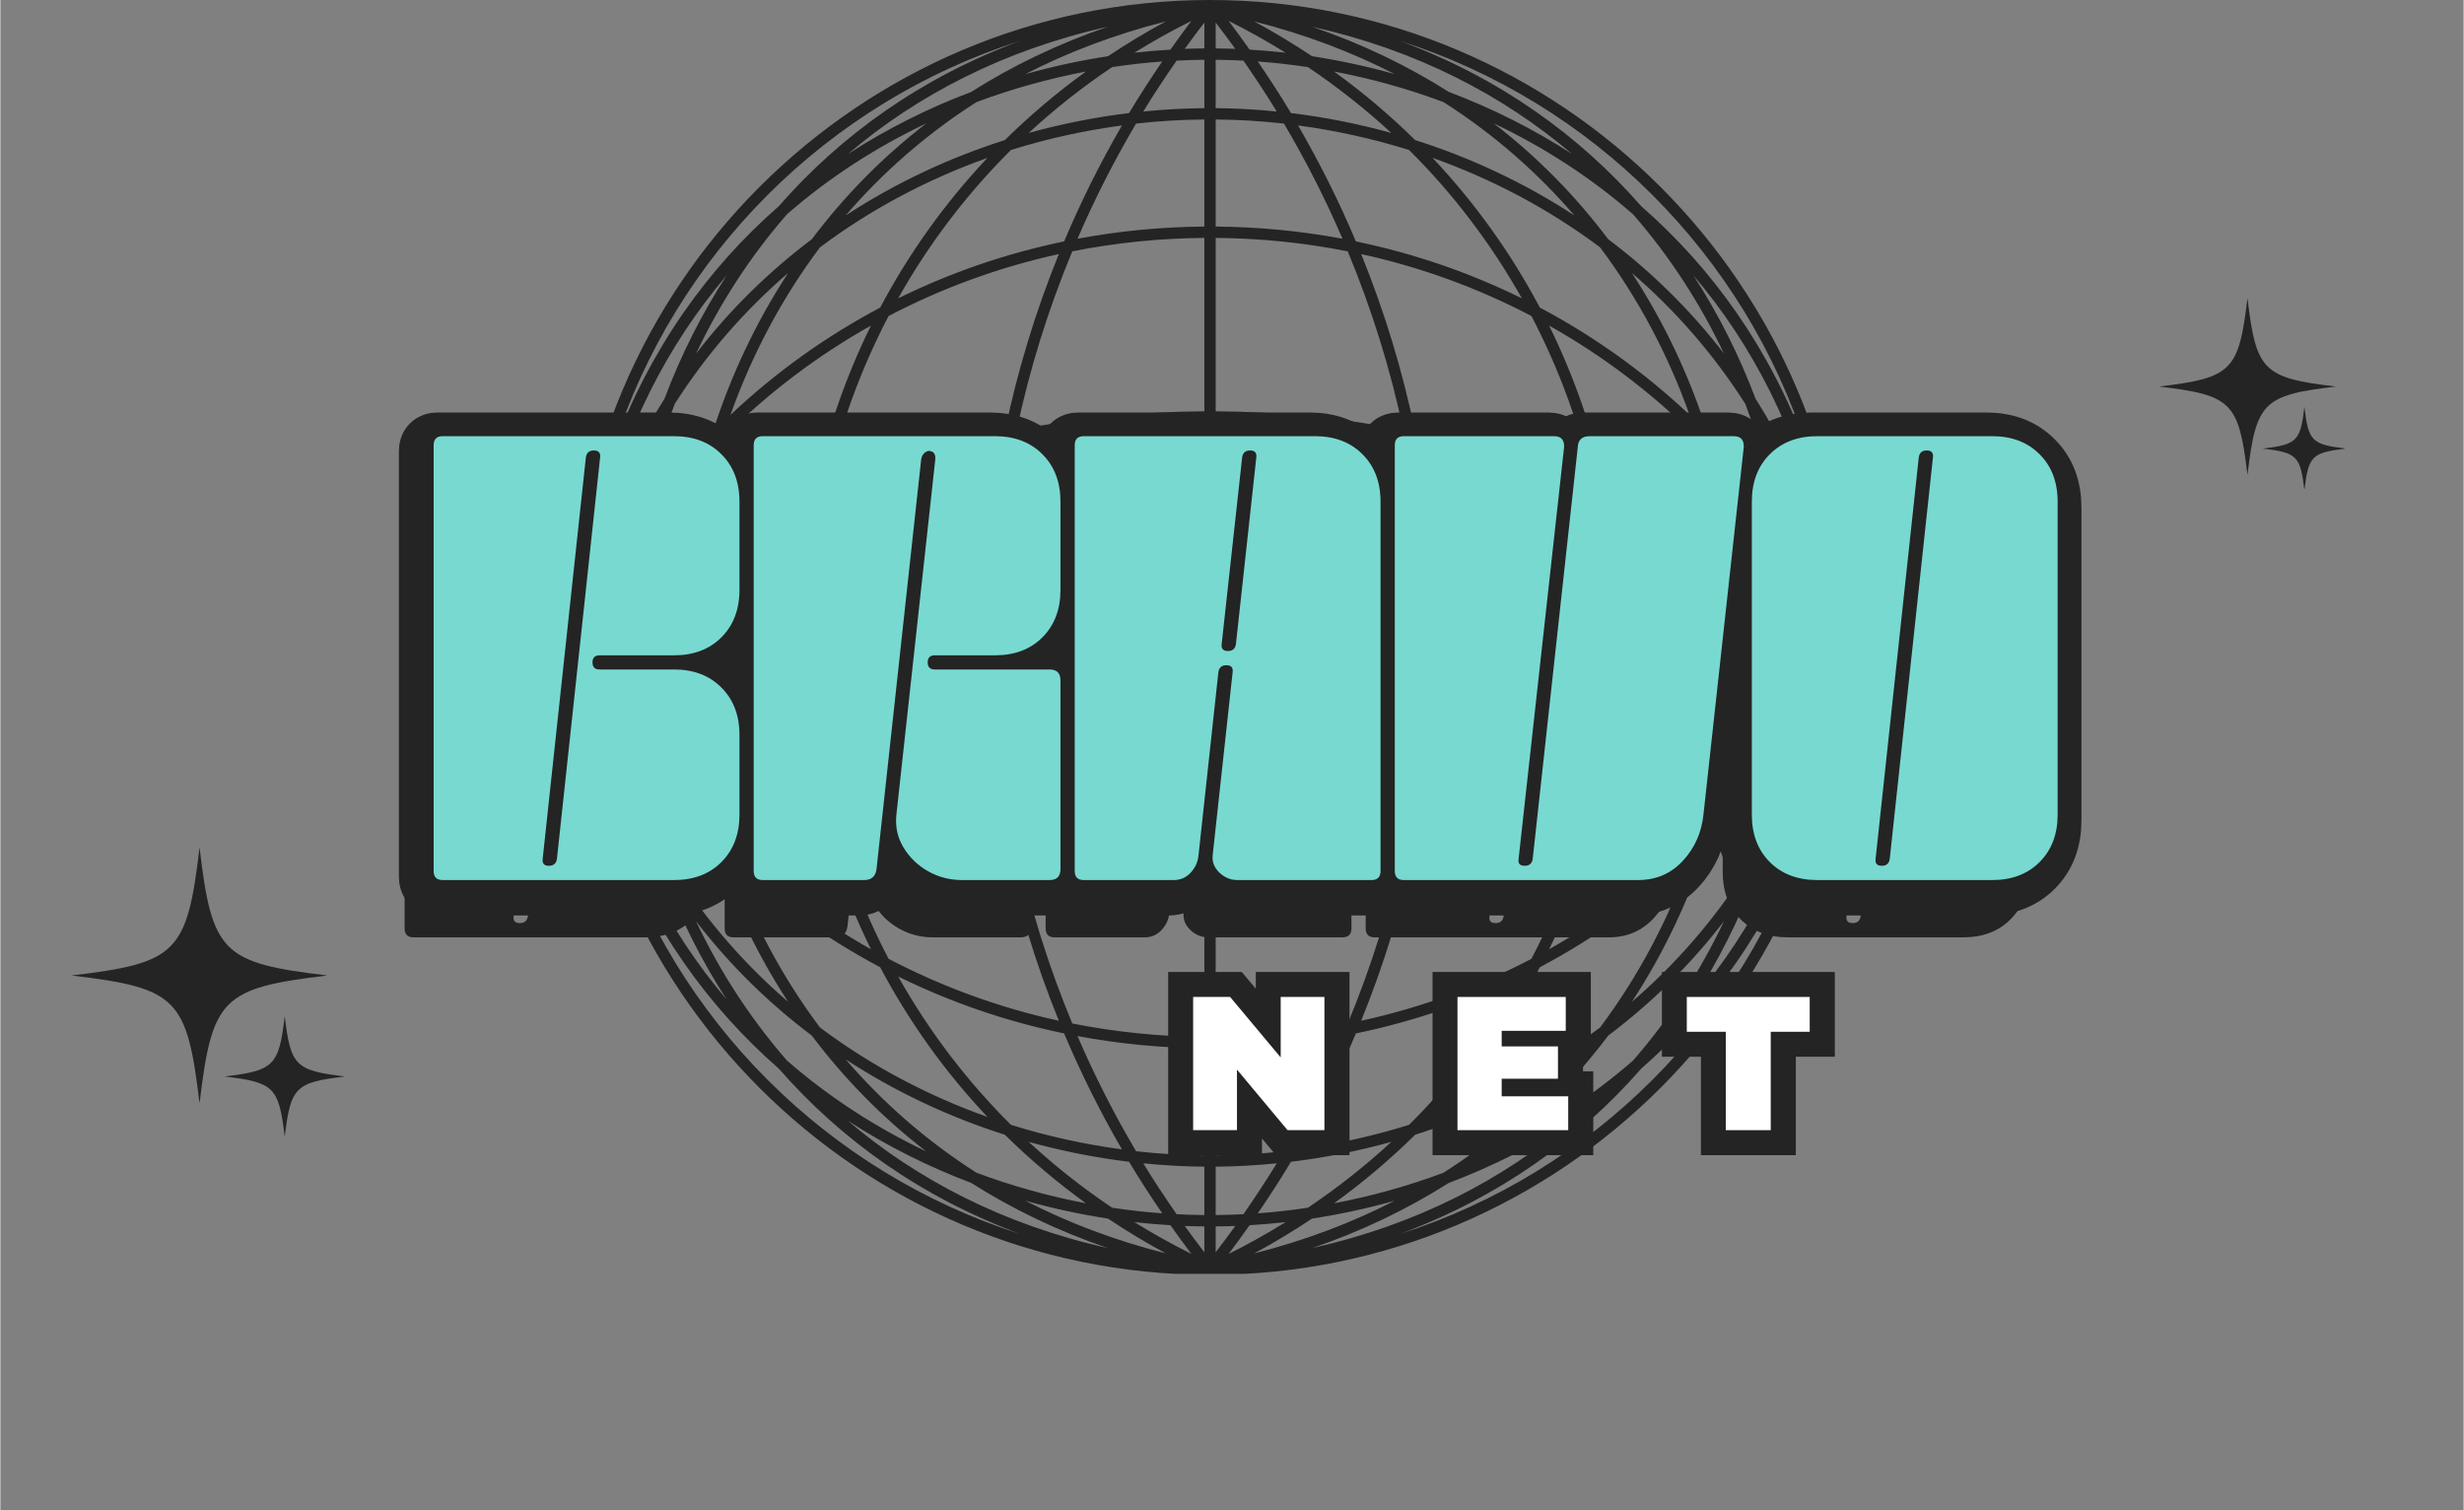 <svg xmlns="http://www.w3.org/2000/svg" xmlns:xlink="http://www.w3.org/1999/xlink" width="540" viewBox="0 0 404.88 248.25" height="331" preserveAspectRatio="xMidYMid meet"><rect x="0" y="0" width="404.88" height="248.25" fill="#808080" stroke="none"/><defs><g></g><clipPath id="3cb6e7f8e0"><path d="M 94.062 0 L 303.43 0 L 303.43 209.367 L 94.062 209.367 Z M 94.062 0 " clip-rule="nonzero"></path></clipPath><clipPath id="8d544c5e3e"><path d="M 354.809 48.992 L 383.969 48.992 L 383.969 78.152 L 354.809 78.152 Z M 354.809 48.992 " clip-rule="nonzero"></path></clipPath><clipPath id="7f4fe6835c"><path d="M 371.852 66.875 L 385.312 66.875 L 385.312 80.336 L 371.852 80.336 Z M 371.852 66.875 " clip-rule="nonzero"></path></clipPath><clipPath id="6690e378c1"><path d="M 11.695 139.293 L 53.566 139.293 L 53.566 181.164 L 11.695 181.164 Z M 11.695 139.293 " clip-rule="nonzero"></path></clipPath><clipPath id="b23e75f063"><path d="M 36.824 167.008 L 57 167.008 L 57 187 L 36.824 187 Z M 36.824 167.008 " clip-rule="nonzero"></path></clipPath></defs><g clip-path="url(#3cb6e7f8e0)"><path fill="#242424" d="M 303.594 104.789 C 303.594 104.781 303.594 104.773 303.594 104.766 C 303.594 104.758 303.594 104.75 303.594 104.742 C 303.594 104.738 303.594 104.738 303.594 104.734 C 303.574 46.98 256.586 0 198.828 0 C 198.828 0 198.828 0 198.824 0 C 198.82 0 198.812 0 198.809 0 C 198.801 0 198.797 0 198.789 0 C 141.051 0.023 94.078 46.996 94.062 104.734 C 94.062 104.738 94.062 104.738 94.062 104.742 C 94.062 104.75 94.062 104.758 94.062 104.766 C 94.062 104.773 94.062 104.781 94.062 104.789 C 94.062 104.793 94.062 104.793 94.062 104.797 C 94.078 162.547 141.066 209.527 198.824 209.531 C 198.828 209.531 198.828 209.531 198.828 209.531 C 256.586 209.531 303.574 162.547 303.594 104.797 C 303.594 104.793 303.594 104.793 303.594 104.789 Z M 254.559 156.02 C 258.781 147.449 261.934 138.301 263.918 128.742 C 270.414 126.004 276.777 122.836 282.977 119.242 C 282.152 125.352 280.824 131.473 278.934 137.492 C 271.672 144.797 263.469 151.012 254.559 156.02 Z M 231.551 184.875 C 225.531 186.762 219.41 188.09 213.301 188.914 C 216.895 182.715 220.062 176.352 222.805 169.855 C 232.359 167.875 241.508 164.723 250.082 160.496 C 245.07 169.41 238.855 177.613 231.551 184.875 Z M 147.57 160.496 C 156.141 164.723 165.293 167.875 174.848 169.855 C 177.59 176.352 180.754 182.715 184.352 188.914 C 178.242 188.09 172.117 186.762 166.102 184.875 C 158.797 177.609 152.578 169.41 147.57 160.496 Z M 118.719 137.488 C 116.828 131.473 115.5 125.352 114.676 119.242 C 120.875 122.836 127.238 126.004 133.734 128.742 C 135.719 138.301 138.871 147.449 143.094 156.02 C 134.18 151.012 125.98 144.793 118.719 137.488 Z M 143.094 53.512 C 138.871 62.082 135.719 71.23 133.734 80.789 C 127.238 83.527 120.875 86.695 114.676 90.289 C 115.5 84.18 116.828 78.059 118.719 72.043 C 125.98 64.738 134.18 58.52 143.094 53.512 Z M 166.102 24.656 C 172.117 22.77 178.242 21.441 184.352 20.617 C 180.754 26.816 177.59 33.18 174.848 39.676 C 165.293 41.656 156.141 44.809 147.57 49.035 C 152.578 40.121 158.797 31.922 166.102 24.656 Z M 250.082 49.035 C 241.508 44.809 232.359 41.656 222.805 39.676 C 220.062 33.18 216.895 26.816 213.301 20.617 C 219.41 21.441 225.531 22.77 231.551 24.656 C 238.855 31.918 245.07 40.121 250.082 49.035 Z M 278.934 72.039 C 280.824 78.059 282.152 84.18 282.977 90.289 C 276.777 86.695 270.414 83.527 263.914 80.785 C 261.934 71.23 258.781 62.082 254.559 53.508 C 263.469 58.52 271.672 64.734 278.934 72.039 Z M 295.633 103.832 C 295.621 102.762 295.605 101.691 295.566 100.613 C 297.02 101.656 298.457 102.742 299.887 103.832 Z M 293.77 103.832 L 285.816 103.836 C 285.789 100.512 285.602 97.16 285.266 93.801 C 288.094 95.527 290.879 97.363 293.629 99.273 C 293.707 100.797 293.754 102.32 293.77 103.832 Z M 283.953 103.836 L 266.355 103.836 C 266.301 96.73 265.621 89.762 264.352 82.988 C 270.809 85.766 277.129 88.973 283.281 92.613 C 283.707 96.371 283.922 100.121 283.953 103.836 Z M 264.492 103.836 L 235.988 103.836 C 235.93 93.508 234.898 83.188 232.934 73.004 C 242.91 75.102 252.727 78.164 262.281 82.125 C 263.68 89.164 264.434 96.422 264.492 103.836 Z M 234.121 103.836 L 199.758 103.836 L 199.758 69.469 C 210.215 69.527 220.66 70.59 230.965 72.625 C 233.004 82.93 234.062 93.379 234.121 103.836 Z M 199.758 67.602 L 199.758 39.102 C 207.168 39.16 214.426 39.914 221.465 41.312 C 225.426 50.863 228.488 60.684 230.59 70.656 C 220.406 68.691 210.086 67.66 199.758 67.602 Z M 199.758 37.238 L 199.758 19.641 C 203.473 19.672 207.219 19.887 210.98 20.312 C 214.617 26.461 217.824 32.785 220.605 39.242 C 213.832 37.973 206.863 37.293 199.758 37.238 Z M 199.758 17.773 L 199.758 9.824 C 201.273 9.836 202.793 9.887 204.316 9.965 C 206.227 12.715 208.062 15.496 209.793 18.328 C 206.43 17.988 203.078 17.805 199.758 17.773 Z M 199.758 7.961 L 199.758 3.707 C 200.852 5.137 201.934 6.57 202.977 8.027 C 201.902 7.984 200.828 7.969 199.758 7.961 Z M 197.895 7.961 C 196.824 7.969 195.75 7.984 194.676 8.027 C 195.715 6.57 196.801 5.137 197.895 3.707 Z M 197.895 9.824 L 197.895 17.773 C 194.574 17.805 191.223 17.988 187.859 18.328 C 189.586 15.496 191.426 12.715 193.336 9.965 C 194.859 9.887 196.379 9.836 197.895 9.824 Z M 197.895 19.641 L 197.895 37.238 C 190.789 37.293 183.82 37.973 177.047 39.242 C 179.828 32.785 183.035 26.461 186.672 20.312 C 190.434 19.887 194.18 19.672 197.895 19.641 Z M 197.895 39.102 L 197.895 67.602 C 187.566 67.66 177.246 68.691 167.062 70.656 C 169.16 60.684 172.223 50.863 176.188 41.312 C 183.227 39.914 190.484 39.16 197.895 39.102 Z M 197.895 69.469 L 197.895 103.836 L 163.531 103.836 C 163.59 93.379 164.648 82.93 166.688 72.629 C 176.992 70.59 187.438 69.527 197.895 69.469 Z M 161.664 103.836 L 133.16 103.836 C 133.219 96.426 133.973 89.168 135.371 82.125 C 144.926 78.164 154.742 75.102 164.719 73.004 C 162.75 83.188 161.723 93.508 161.664 103.836 Z M 131.297 103.836 L 113.699 103.836 C 113.73 100.121 113.945 96.375 114.371 92.613 C 120.523 88.977 126.844 85.77 133.301 82.988 C 132.031 89.762 131.352 96.73 131.297 103.836 Z M 111.836 103.836 L 103.883 103.836 C 103.898 102.32 103.945 100.801 104.023 99.273 C 106.773 97.363 109.559 95.527 112.387 93.801 C 112.051 97.164 111.863 100.512 111.836 103.836 Z M 102.02 103.836 L 97.77 103.836 C 99.199 102.742 100.633 101.656 102.086 100.617 C 102.047 101.691 102.031 102.766 102.02 103.836 Z M 102.02 105.699 C 102.031 106.77 102.047 107.84 102.086 108.914 C 100.633 107.875 99.199 106.789 97.77 105.699 Z M 103.883 105.699 L 111.836 105.699 C 111.863 109.02 112.051 112.367 112.387 115.73 C 109.559 114.004 106.773 112.168 104.023 110.258 C 103.945 108.73 103.898 107.211 103.883 105.699 Z M 113.699 105.699 L 131.297 105.699 C 131.352 112.801 132.031 119.77 133.301 126.543 C 126.844 123.762 120.523 120.555 114.371 116.918 C 113.945 113.156 113.73 109.41 113.699 105.699 Z M 133.16 105.699 L 161.664 105.699 C 161.723 116.023 162.75 126.344 164.719 136.527 C 154.742 134.43 144.926 131.367 135.371 127.406 C 133.973 120.363 133.219 113.109 133.16 105.699 Z M 163.531 105.699 L 197.895 105.699 L 197.895 140.062 C 187.438 140.004 176.992 138.941 166.688 136.902 C 164.648 126.602 163.59 116.152 163.531 105.699 Z M 197.895 141.926 L 197.895 170.43 C 190.484 170.371 183.227 169.617 176.188 168.219 C 172.223 158.668 169.16 148.848 167.062 138.871 C 177.246 140.84 187.566 141.871 197.895 141.926 Z M 197.895 172.293 L 197.895 189.891 C 194.184 189.859 190.434 189.645 186.672 189.219 C 183.035 183.066 179.828 176.746 177.047 170.289 C 183.82 171.559 190.789 172.238 197.895 172.293 Z M 197.895 191.754 L 197.895 199.707 C 196.379 199.695 194.859 199.645 193.336 199.566 C 191.426 196.816 189.586 194.035 187.859 191.203 C 191.223 191.543 194.574 191.727 197.895 191.754 Z M 197.895 201.57 L 197.895 205.824 C 196.801 204.395 195.715 202.961 194.676 201.504 C 195.75 201.547 196.824 201.562 197.895 201.57 Z M 199.758 201.57 C 200.828 201.562 201.902 201.547 202.977 201.504 C 201.938 202.961 200.852 204.395 199.758 205.82 Z M 199.758 199.707 L 199.758 191.754 C 203.082 191.727 206.43 191.543 209.793 191.203 C 208.062 194.035 206.227 196.816 204.316 199.566 C 202.793 199.645 201.273 199.695 199.758 199.707 Z M 199.758 189.891 L 199.758 172.293 C 206.863 172.238 213.832 171.559 220.605 170.289 C 217.824 176.746 214.617 183.07 210.98 189.219 C 207.219 189.645 203.473 189.859 199.758 189.891 Z M 199.758 170.43 L 199.758 141.926 C 210.086 141.871 220.406 140.84 230.59 138.871 C 228.488 148.848 225.426 158.668 221.465 168.219 C 214.426 169.617 207.168 170.371 199.758 170.43 Z M 199.758 140.062 L 199.758 105.699 L 234.121 105.699 C 234.062 116.152 233.004 126.602 230.965 136.906 C 220.66 138.941 210.215 140.004 199.758 140.062 Z M 235.988 105.699 L 264.492 105.699 C 264.434 113.109 263.68 120.367 262.281 127.406 C 252.727 131.367 242.91 134.43 232.934 136.527 C 234.898 126.344 235.93 116.023 235.988 105.699 Z M 266.355 105.699 L 283.953 105.699 C 283.922 109.41 283.707 113.16 283.281 116.918 C 277.129 120.559 270.809 123.766 264.352 126.543 C 265.621 119.77 266.301 112.801 266.355 105.699 Z M 285.816 105.699 L 293.77 105.695 C 293.754 107.211 293.707 108.734 293.629 110.258 C 290.879 112.168 288.094 114.004 285.266 115.73 C 285.602 112.371 285.789 109.02 285.816 105.699 Z M 295.633 105.695 L 299.887 105.695 C 298.457 106.789 297.02 107.875 295.566 108.918 C 295.605 107.84 295.621 106.77 295.633 105.695 Z M 295.434 98.258 C 295.316 96.289 295.156 94.32 294.93 92.344 C 296.797 95.359 298.551 98.477 300.156 101.707 C 298.598 100.527 297.023 99.375 295.434 98.258 Z M 293.484 96.91 C 290.695 95.008 287.879 93.172 285.012 91.457 C 284.34 85.945 283.254 80.422 281.734 74.961 C 285.66 79.203 289.277 83.789 292.566 88.676 C 292.977 91.426 293.285 94.172 293.484 96.91 Z M 261.832 79.922 C 252.297 76.051 242.504 73.074 232.562 71.027 C 230.516 61.086 227.543 51.293 223.672 41.758 C 233.516 43.914 242.906 47.355 251.652 51.938 C 256.234 60.688 259.676 70.074 261.832 79.922 Z M 212.133 18.582 C 210.418 15.715 208.582 12.895 206.68 10.105 C 209.418 10.305 212.164 10.617 214.914 11.027 C 219.797 14.312 224.383 17.93 228.629 21.855 C 223.168 20.336 217.645 19.25 212.133 18.582 Z M 205.332 8.156 C 204.215 6.57 203.062 4.996 201.887 3.434 C 205.113 5.043 208.23 6.793 211.246 8.66 C 209.27 8.438 207.301 8.273 205.332 8.156 Z M 192.32 8.156 C 190.352 8.273 188.383 8.438 186.406 8.66 C 189.422 6.793 192.539 5.043 195.766 3.434 C 194.586 4.996 193.438 6.57 192.32 8.156 Z M 190.973 10.105 C 189.07 12.895 187.234 15.715 185.52 18.582 C 180.008 19.25 174.484 20.34 169.02 21.855 C 173.266 17.93 177.852 14.312 182.738 11.027 C 185.488 10.617 188.234 10.305 190.973 10.105 Z M 173.98 41.758 C 170.109 51.293 167.133 61.086 165.09 71.027 C 155.148 73.074 145.355 76.051 135.82 79.922 C 137.977 70.074 141.418 60.688 145.996 51.938 C 154.746 47.359 164.137 43.914 173.98 41.758 Z M 112.641 91.457 C 109.773 93.176 106.957 95.008 104.168 96.91 C 104.367 94.176 104.676 91.426 105.086 88.68 C 108.371 83.793 111.988 79.207 115.918 74.965 C 114.398 80.426 113.312 85.949 112.641 91.457 Z M 102.219 98.258 C 100.629 99.375 99.059 100.527 97.496 101.707 C 99.105 98.48 100.855 95.363 102.719 92.348 C 102.496 94.324 102.336 96.293 102.219 98.258 Z M 102.219 111.273 C 102.336 113.238 102.496 115.207 102.719 117.184 C 100.855 114.168 99.105 111.051 97.496 107.824 C 99.059 109.004 100.629 110.156 102.219 111.273 Z M 104.168 112.621 C 106.957 114.523 109.773 116.355 112.641 118.074 C 113.312 123.582 114.398 129.105 115.918 134.566 C 111.988 130.32 108.371 125.734 105.086 120.852 C 104.676 118.102 104.367 115.355 104.168 112.621 Z M 135.82 129.609 C 145.355 133.48 155.148 136.457 165.09 138.5 C 167.133 148.445 170.109 158.238 173.98 167.773 C 164.137 165.613 154.746 162.172 145.996 157.594 C 141.418 148.844 137.977 139.457 135.82 129.609 Z M 185.52 190.949 C 187.234 193.816 189.07 196.637 190.973 199.426 C 188.234 199.227 185.488 198.914 182.738 198.504 C 177.852 195.219 173.266 191.602 169.02 187.672 C 174.484 189.191 180.008 190.281 185.52 190.949 Z M 192.32 201.375 C 193.438 202.961 194.586 204.535 195.766 206.098 C 192.539 204.488 189.422 202.738 186.406 200.871 C 188.383 201.094 190.352 201.258 192.32 201.375 Z M 205.332 201.375 C 207.301 201.258 209.27 201.094 211.246 200.871 C 208.23 202.738 205.113 204.488 201.887 206.098 C 203.062 204.535 204.215 202.961 205.332 201.375 Z M 206.68 199.426 C 208.582 196.637 210.418 193.816 212.133 190.949 C 217.645 190.281 223.168 189.195 228.629 187.676 C 224.383 191.602 219.797 195.219 214.914 198.504 C 212.164 198.914 209.418 199.227 206.68 199.426 Z M 223.672 167.773 C 227.543 158.238 230.516 148.445 232.562 138.504 C 242.504 136.457 252.297 133.48 261.832 129.609 C 259.676 139.457 256.234 148.844 251.652 157.594 C 242.906 162.176 233.516 165.617 223.672 167.773 Z M 285.012 118.074 C 287.879 116.359 290.695 114.523 293.484 112.621 C 293.285 115.359 292.977 118.105 292.566 120.855 C 289.277 125.742 285.66 130.328 281.734 134.57 C 283.254 129.109 284.34 123.586 285.012 118.074 Z M 295.434 111.273 C 297.023 110.156 298.598 109.004 300.156 107.824 C 298.551 111.055 296.797 114.172 294.93 117.188 C 295.156 115.211 295.316 113.242 295.434 111.273 Z M 294.352 87.992 C 293.656 83.441 292.676 78.898 291.406 74.398 C 295.004 81.387 297.934 89.086 300.074 97.504 C 298.305 94.219 296.391 91.051 294.352 87.992 Z M 291.836 84.371 C 288.395 79.613 284.629 75.164 280.574 71.051 C 277.68 61.953 273.559 53.102 268.172 44.871 C 275.18 50.902 281.5 58.051 286.809 66.379 C 289.016 72.27 290.68 78.305 291.836 84.371 Z M 277.641 68.18 C 270.246 61.207 261.977 55.289 253.039 50.551 C 248.301 41.613 242.383 33.344 235.41 25.949 C 245.086 29.391 254.422 34.273 262.938 40.652 C 269.316 49.164 274.199 58.5 277.641 68.18 Z M 232.539 23.02 C 228.426 18.961 223.977 15.199 219.219 11.758 C 225.285 12.91 231.32 14.574 237.207 16.781 C 245.535 22.09 252.684 28.41 258.719 35.414 C 250.484 30.031 241.637 25.91 232.539 23.02 Z M 215.594 9.238 C 212.539 7.203 209.371 5.289 206.086 3.52 C 214.504 5.66 222.203 8.59 229.188 12.184 C 224.691 10.914 220.145 9.938 215.594 9.238 Z M 182.055 9.242 C 177.504 9.938 172.961 10.914 168.465 12.188 C 175.449 8.59 183.148 5.66 191.566 3.52 C 188.281 5.289 185.113 7.203 182.055 9.242 Z M 178.434 11.758 C 173.676 15.199 169.227 18.961 165.109 23.02 C 156.016 25.914 147.164 30.035 138.934 35.418 C 144.965 28.414 152.113 22.094 160.441 16.781 C 166.332 14.574 172.367 12.91 178.434 11.758 Z M 162.242 25.953 C 155.266 33.348 149.352 41.613 144.613 50.555 C 135.676 55.293 127.406 61.207 120.012 68.184 C 123.453 58.504 128.336 49.168 134.711 40.656 C 143.227 34.277 152.562 29.395 162.242 25.953 Z M 117.078 71.055 C 113.02 75.168 109.258 79.617 105.816 84.375 C 106.969 78.309 108.637 72.273 110.844 66.387 C 116.152 58.059 122.469 50.91 129.477 44.875 C 124.094 53.109 119.973 61.957 117.078 71.055 Z M 103.301 88 C 101.262 91.055 99.352 94.219 97.582 97.504 C 99.723 89.09 102.648 81.395 106.246 74.41 C 104.973 78.906 103.996 83.449 103.301 88 Z M 103.301 121.531 C 103.996 126.082 104.973 130.625 106.246 135.121 C 102.648 128.137 99.723 120.441 97.582 112.027 C 99.352 115.312 101.262 118.477 103.301 121.531 Z M 105.816 125.156 C 109.258 129.914 113.02 134.363 117.078 138.477 C 119.973 147.574 124.094 156.422 129.477 164.656 C 122.469 158.621 116.152 151.473 110.84 143.145 C 108.637 137.254 106.969 131.223 105.816 125.156 Z M 120.012 141.348 C 127.406 148.32 135.676 154.238 144.613 158.977 C 149.352 167.918 155.266 176.184 162.242 183.578 C 152.562 180.137 143.227 175.254 134.711 168.875 C 128.336 160.363 123.453 151.027 120.012 141.348 Z M 165.109 186.512 C 169.227 190.57 173.676 194.332 178.434 197.773 C 172.367 196.621 166.332 194.957 160.441 192.75 C 152.113 187.438 144.965 181.117 138.934 174.113 C 147.164 179.496 156.016 183.617 165.109 186.512 Z M 182.055 200.289 C 185.113 202.328 188.281 204.242 191.566 206.012 C 183.148 203.871 175.449 200.941 168.465 197.344 C 172.961 198.617 177.504 199.594 182.055 200.289 Z M 215.594 200.289 C 220.145 199.594 224.691 198.617 229.188 197.348 C 222.203 200.941 214.504 203.871 206.086 206.012 C 209.371 204.242 212.539 202.328 215.594 200.289 Z M 219.219 197.773 C 223.973 194.332 228.426 190.57 232.539 186.512 C 241.637 183.621 250.484 179.5 258.719 174.117 C 252.684 181.121 245.535 187.441 237.207 192.75 C 231.316 194.957 225.285 196.621 219.219 197.773 Z M 235.41 183.582 C 242.383 176.188 248.301 167.918 253.039 158.977 C 261.977 154.242 270.246 148.324 277.641 141.352 C 274.199 151.031 269.316 160.367 262.938 168.879 C 254.422 175.258 245.086 180.141 235.41 183.582 Z M 280.574 138.48 C 284.629 134.367 288.395 129.918 291.836 125.16 C 290.68 131.227 289.016 137.262 286.809 143.152 C 281.5 151.48 275.18 158.629 268.172 164.66 C 273.559 156.43 277.68 147.578 280.574 138.48 Z M 294.352 121.539 C 296.391 118.48 298.305 115.312 300.074 112.027 C 297.934 120.445 295.004 128.145 291.406 135.133 C 292.676 130.633 293.656 126.09 294.352 121.539 Z M 288.484 65.512 C 285.836 58.484 282.434 51.672 278.27 45.25 C 287.934 56.609 295.344 70.793 299.195 87.961 C 296.371 79.719 292.754 72.238 288.484 65.512 Z M 283.305 58.117 C 277.691 50.824 271.258 44.574 264.273 39.312 C 259.012 32.332 252.766 25.895 245.473 20.285 C 253.629 24.152 261.367 29.125 268.367 35.227 C 274.465 42.223 279.438 49.961 283.305 58.117 Z M 238.074 15.105 C 231.348 10.836 223.871 7.219 215.629 4.395 C 232.797 8.246 246.98 15.656 258.34 25.316 C 251.918 21.156 245.102 17.754 238.074 15.105 Z M 159.574 15.109 C 152.547 17.754 145.734 21.156 139.312 25.32 C 150.672 15.66 164.855 8.25 182.023 4.395 C 173.781 7.219 166.301 10.84 159.574 15.109 Z M 152.18 20.285 C 144.883 25.898 138.637 32.336 133.375 39.32 C 126.391 44.578 119.957 50.828 114.344 58.125 C 118.215 49.965 123.184 42.223 129.285 35.227 C 136.281 29.125 144.023 24.156 152.18 20.285 Z M 109.168 65.52 C 104.898 72.246 101.281 79.723 98.457 87.965 C 102.309 70.797 109.719 56.613 119.379 45.258 C 115.215 51.676 111.812 58.492 109.168 65.52 Z M 109.168 144.012 C 111.812 151.039 115.215 157.855 119.379 164.273 C 109.719 152.918 102.309 138.734 98.457 121.566 C 101.281 129.809 104.898 137.285 109.168 144.012 Z M 114.34 151.406 C 119.957 158.703 126.391 164.953 133.375 170.211 C 138.637 177.195 144.883 183.633 152.18 189.246 C 144.023 185.375 136.281 180.402 129.281 174.301 C 123.184 167.305 118.211 159.562 114.34 151.406 Z M 159.574 194.422 C 166.301 198.691 173.781 202.312 182.023 205.137 C 164.852 201.281 150.668 193.871 139.309 184.207 C 145.73 188.371 152.547 191.773 159.574 194.422 Z M 238.074 194.426 C 245.102 191.777 251.918 188.375 258.34 184.215 C 246.98 193.875 232.797 201.285 215.629 205.137 C 223.871 202.312 231.348 198.695 238.074 194.426 Z M 245.469 189.25 C 252.762 183.637 259.012 177.199 264.273 170.215 C 271.258 164.957 277.691 158.707 283.305 151.414 C 279.434 159.57 274.465 167.312 268.363 174.309 C 261.367 180.41 253.625 185.379 245.469 189.25 Z M 288.484 144.02 C 292.754 137.293 296.371 129.812 299.195 121.566 C 295.344 138.738 287.934 152.926 278.27 164.285 C 282.434 157.863 285.836 151.047 288.484 144.02 Z M 296.883 73.578 C 290.824 57.188 281.281 44.004 269.699 33.887 C 259.578 22.305 246.391 12.762 229.992 6.699 C 261.699 16.801 286.777 41.875 296.883 73.578 Z M 167.625 6.715 C 151.242 12.773 138.062 22.316 127.945 33.895 C 116.371 44.008 106.832 57.191 100.77 73.578 C 110.871 41.887 135.938 16.82 167.625 6.715 Z M 100.77 135.953 C 106.832 152.34 116.371 165.52 127.945 175.637 C 138.062 187.215 151.242 196.754 167.625 202.816 C 135.938 192.711 110.871 167.645 100.77 135.953 Z M 230 202.828 C 246.395 196.766 259.582 187.227 269.699 175.645 C 281.281 165.527 290.824 152.34 296.887 135.945 C 286.785 167.648 261.707 192.727 230 202.828 Z M 230 202.828 " fill-opacity="1" fill-rule="nonzero"></path></g><path stroke-linecap="butt" transform="matrix(1.104, 0, 0, 1.104, 36.696, 50.653)" fill="none" stroke-linejoin="miter" d="M 55.28 23.113 C 55.372 22.413 55.068 22.062 54.367 22.062 C 53.653 22.062 53.253 22.413 53.161 23.113 L 46.753 82.828 C 46.647 83.532 46.951 83.882 47.665 83.882 C 48.365 83.882 48.762 83.532 48.853 82.828 Z M 31.849 86.001 C 30.954 86.001 30.505 85.552 30.505 84.657 L 30.505 21.288 C 30.505 20.393 30.954 19.944 31.849 19.944 L 66.29 19.944 C 69.208 19.944 71.556 20.839 73.335 22.632 C 75.128 24.411 76.023 26.759 76.023 29.677 L 76.023 42.806 C 76.023 45.724 75.128 48.079 73.335 49.872 C 71.556 51.651 69.208 52.543 66.29 52.543 L 55.209 52.543 C 54.509 52.543 54.159 52.896 54.159 53.611 C 54.159 54.311 54.509 54.661 55.209 54.661 L 66.29 54.661 C 69.208 54.661 71.556 55.556 73.335 57.349 C 75.128 59.139 76.023 61.494 76.023 64.412 L 76.023 76.264 C 76.023 79.182 75.128 81.537 73.335 83.331 C 71.556 85.11 69.208 86.001 66.29 86.001 Z M 105.096 54.661 L 122.172 54.661 C 123.261 54.661 123.809 55.206 123.809 56.299 L 123.809 84.381 C 123.809 85.46 123.261 86.001 122.172 86.001 L 109.128 86.001 C 107.338 86.001 105.665 85.562 104.116 84.692 C 102.563 83.819 101.34 82.641 100.445 81.159 C 99.55 79.677 99.193 78.047 99.377 76.264 L 105.167 23.406 C 105.213 22.752 105.022 22.349 104.597 22.2 C 104.275 22.062 103.95 22.126 103.614 22.391 C 103.281 22.642 103.094 23.007 103.048 23.477 L 96.413 84.381 C 96.275 85.46 95.667 86.001 94.588 86.001 L 79.479 86.001 C 78.58 86.001 78.135 85.552 78.135 84.657 L 78.135 21.288 C 78.135 20.393 78.58 19.944 79.479 19.944 L 114.055 19.944 C 116.972 19.944 119.328 20.839 121.121 22.632 C 122.911 24.411 123.809 26.759 123.809 29.677 L 123.809 42.806 C 123.809 45.724 122.911 48.079 121.121 49.872 C 119.328 51.651 116.972 52.543 114.055 52.543 L 105.096 52.543 C 104.396 52.543 104.045 52.896 104.045 53.611 C 104.045 54.311 104.396 54.661 105.096 54.661 Z M 149.904 50.852 L 152.938 23.113 C 153.03 22.413 152.726 22.062 152.022 22.062 C 151.322 22.062 150.922 22.413 150.816 23.113 L 147.785 50.852 C 147.693 51.567 147.997 51.92 148.698 51.92 C 149.412 51.92 149.812 51.567 149.904 50.852 Z M 170.099 86.001 L 150.112 86.001 C 149.122 86.001 148.238 85.637 147.46 84.915 C 146.689 84.179 146.349 83.316 146.441 82.33 L 149.405 55.093 C 149.508 54.389 149.203 54.039 148.493 54.039 C 147.792 54.039 147.396 54.389 147.304 55.093 L 144.323 82.33 C 144.231 83.316 143.845 84.179 143.17 84.915 C 142.491 85.637 141.659 86.001 140.669 86.001 L 127.247 86.001 C 126.352 86.001 125.906 85.552 125.906 84.657 L 125.906 21.288 C 125.906 20.393 126.352 19.944 127.247 19.944 L 161.688 19.944 C 164.606 19.944 166.955 20.839 168.737 22.632 C 170.527 24.411 171.425 26.759 171.425 29.677 L 171.425 84.657 C 171.425 85.552 170.983 86.001 170.099 86.001 Z M 225.478 21.564 L 219.483 76.264 C 219.197 78.941 218.168 81.233 216.399 83.14 C 214.641 85.046 212.427 86.001 209.75 86.001 L 174.877 86.001 C 173.982 86.001 173.533 85.552 173.533 84.657 L 173.533 21.288 C 173.533 20.393 173.982 19.944 174.877 19.944 L 197.258 19.944 C 198.291 19.944 198.786 20.485 198.74 21.564 L 191.953 82.899 C 191.861 83.553 192.172 83.882 192.883 83.882 C 193.583 83.882 193.979 83.532 194.071 82.828 L 200.774 21.564 C 200.83 20.485 201.421 19.944 202.549 19.944 L 224 19.944 C 225.033 19.944 225.524 20.485 225.478 21.564 Z M 226.667 76.264 L 226.667 29.677 C 226.667 26.759 227.565 24.411 229.355 22.632 C 231.148 20.839 233.503 19.944 236.421 19.944 L 262.452 19.944 C 265.37 19.944 267.718 20.839 269.501 22.632 C 271.291 24.411 272.189 26.759 272.189 29.677 L 272.189 76.264 C 272.189 79.182 271.291 81.537 269.501 83.331 C 267.718 85.11 265.37 86.001 262.452 86.001 L 236.421 86.001 C 233.503 86.001 231.148 85.11 229.355 83.331 C 227.565 81.537 226.667 79.182 226.667 76.264 Z M 246.017 83.882 C 246.717 83.882 247.113 83.532 247.205 82.828 L 253.631 23.113 C 253.723 22.413 253.419 22.062 252.719 22.062 C 252.008 22.062 251.605 22.413 251.513 23.113 L 245.086 82.828 C 244.994 83.532 245.306 83.882 246.017 83.882 Z M 246.017 83.882 " stroke="#242424" stroke-width="8.822" stroke-opacity="1" stroke-miterlimit="4"></path><g fill="#242424" fill-opacity="1"><g transform="translate(69.225, 145.636)"><g><path d="M 28.531 -69.438 C 28.633 -70.219 28.297 -70.609 27.516 -70.609 C 26.734 -70.609 26.289 -70.219 26.188 -69.438 L 19.094 -3.5 C 18.988 -2.727 19.328 -2.344 20.109 -2.344 C 20.891 -2.344 21.332 -2.727 21.438 -3.5 Z M 2.656 0 C 1.664 0 1.172 -0.492 1.172 -1.484 L 1.172 -71.469 C 1.172 -72.457 1.664 -72.953 2.656 -72.953 L 40.688 -72.953 C 43.906 -72.953 46.5 -71.961 48.469 -69.984 C 50.445 -68.016 51.438 -65.414 51.438 -62.188 L 51.438 -47.703 C 51.438 -44.473 50.445 -41.867 48.469 -39.891 C 46.5 -37.922 43.906 -36.938 40.688 -36.938 L 28.453 -36.938 C 27.672 -36.938 27.281 -36.547 27.281 -35.766 C 27.281 -34.992 27.672 -34.609 28.453 -34.609 L 40.688 -34.609 C 43.906 -34.609 46.5 -33.617 48.469 -31.641 C 50.445 -29.672 51.438 -27.07 51.438 -23.844 L 51.438 -10.75 C 51.438 -7.531 50.445 -4.93 48.469 -2.953 C 46.5 -0.984 43.906 0 40.688 0 Z M 2.656 0 "></path></g></g></g><g fill="#242424" fill-opacity="1"><g transform="translate(121.83, 145.636)"><g><path d="M 30.938 -34.609 L 49.797 -34.609 C 50.992 -34.609 51.594 -34.008 51.594 -32.812 L 51.594 -1.797 C 51.594 -0.598 50.992 0 49.797 0 L 35.391 0 C 33.41 0 31.562 -0.477 29.844 -1.438 C 28.133 -2.406 26.785 -3.707 25.797 -5.344 C 24.805 -6.977 24.414 -8.781 24.625 -10.75 L 31.016 -69.125 C 31.066 -69.852 30.859 -70.297 30.391 -70.453 C 30.023 -70.609 29.66 -70.539 29.297 -70.25 C 28.941 -69.969 28.738 -69.566 28.688 -69.047 L 21.359 -1.797 C 21.203 -0.598 20.523 0 19.328 0 L 2.656 0 C 1.664 0 1.172 -0.492 1.172 -1.484 L 1.172 -71.469 C 1.172 -72.457 1.664 -72.953 2.656 -72.953 L 40.844 -72.953 C 44.062 -72.953 46.656 -71.961 48.625 -69.984 C 50.602 -68.016 51.594 -65.414 51.594 -62.188 L 51.594 -47.703 C 51.594 -44.473 50.602 -41.867 48.625 -39.891 C 46.656 -37.922 44.062 -36.938 40.844 -36.938 L 30.938 -36.938 C 30.156 -36.938 29.766 -36.547 29.766 -35.766 C 29.766 -34.992 30.156 -34.609 30.938 -34.609 Z M 30.938 -34.609 "></path></g></g></g><g fill="#242424" fill-opacity="1"><g transform="translate(174.591, 145.636)"><g><path d="M 27.672 -38.812 L 31.016 -69.438 C 31.117 -70.219 30.781 -70.609 30 -70.609 C 29.227 -70.609 28.789 -70.219 28.688 -69.438 L 25.328 -38.812 C 25.223 -38.031 25.562 -37.641 26.344 -37.641 C 27.125 -37.641 27.566 -38.031 27.672 -38.812 Z M 49.953 0 L 27.906 0 C 26.812 0 25.832 -0.398 24.969 -1.203 C 24.113 -2.016 23.738 -2.961 23.844 -4.047 L 27.125 -34.141 C 27.227 -34.922 26.891 -35.312 26.109 -35.312 C 25.328 -35.312 24.883 -34.922 24.781 -34.141 L 21.516 -4.047 C 21.41 -2.961 20.977 -2.016 20.219 -1.203 C 19.469 -0.398 18.547 0 17.453 0 L 2.656 0 C 1.664 0 1.172 -0.492 1.172 -1.484 L 1.172 -71.469 C 1.172 -72.457 1.664 -72.953 2.656 -72.953 L 40.688 -72.953 C 43.906 -72.953 46.5 -71.961 48.469 -69.984 C 50.445 -68.016 51.438 -65.414 51.438 -62.188 L 51.438 -1.484 C 51.438 -0.492 50.941 0 49.953 0 Z M 49.953 0 "></path></g></g></g><g fill="#242424" fill-opacity="1"><g transform="translate(227.196, 145.636)"><g><path d="M 58.531 -71.156 L 51.906 -10.75 C 51.594 -7.789 50.461 -5.258 48.516 -3.156 C 46.566 -1.051 44.113 0 41.156 0 L 2.656 0 C 1.664 0 1.172 -0.492 1.172 -1.484 L 1.172 -71.469 C 1.172 -72.457 1.664 -72.953 2.656 -72.953 L 27.359 -72.953 C 28.504 -72.953 29.051 -72.352 29 -71.156 L 21.516 -3.422 C 21.41 -2.703 21.75 -2.344 22.531 -2.344 C 23.301 -2.344 23.738 -2.727 23.844 -3.5 L 31.25 -71.156 C 31.301 -72.352 31.953 -72.953 33.203 -72.953 L 56.891 -72.953 C 58.035 -72.953 58.582 -72.352 58.531 -71.156 Z M 58.531 -71.156 "></path></g></g></g><g fill="#242424" fill-opacity="1"><g transform="translate(285.88, 145.636)"><g><path d="M 1.172 -10.75 L 1.172 -62.188 C 1.172 -65.414 2.156 -68.016 4.125 -69.984 C 6.102 -71.961 8.703 -72.953 11.922 -72.953 L 40.688 -72.953 C 43.906 -72.953 46.5 -71.961 48.469 -69.984 C 50.445 -68.016 51.438 -65.414 51.438 -62.188 L 51.438 -10.75 C 51.438 -7.531 50.445 -4.93 48.469 -2.953 C 46.5 -0.984 43.906 0 40.688 0 L 11.922 0 C 8.703 0 6.102 -0.984 4.125 -2.953 C 2.156 -4.93 1.172 -7.531 1.172 -10.75 Z M 22.531 -2.344 C 23.301 -2.344 23.738 -2.727 23.844 -3.5 L 30.938 -69.438 C 31.039 -70.219 30.703 -70.609 29.922 -70.609 C 29.148 -70.609 28.711 -70.219 28.609 -69.438 L 21.516 -3.5 C 21.41 -2.727 21.75 -2.344 22.531 -2.344 Z M 22.531 -2.344 "></path></g></g></g><g fill="#242424" fill-opacity="1"><g transform="translate(65.271, 154.064)"><g><path d="M 28.531 -69.438 C 28.633 -70.219 28.297 -70.609 27.516 -70.609 C 26.734 -70.609 26.289 -70.219 26.188 -69.438 L 19.094 -3.5 C 18.988 -2.727 19.328 -2.344 20.109 -2.344 C 20.891 -2.344 21.332 -2.727 21.438 -3.5 Z M 2.656 0 C 1.664 0 1.172 -0.492 1.172 -1.484 L 1.172 -71.469 C 1.172 -72.457 1.664 -72.953 2.656 -72.953 L 40.688 -72.953 C 43.906 -72.953 46.5 -71.961 48.469 -69.984 C 50.445 -68.016 51.438 -65.414 51.438 -62.188 L 51.438 -47.703 C 51.438 -44.473 50.445 -41.867 48.469 -39.891 C 46.5 -37.922 43.906 -36.938 40.688 -36.938 L 28.453 -36.938 C 27.672 -36.938 27.281 -36.547 27.281 -35.766 C 27.281 -34.992 27.672 -34.609 28.453 -34.609 L 40.688 -34.609 C 43.906 -34.609 46.5 -33.617 48.469 -31.641 C 50.445 -29.672 51.438 -27.07 51.438 -23.844 L 51.438 -10.75 C 51.438 -7.531 50.445 -4.93 48.469 -2.953 C 46.5 -0.984 43.906 0 40.688 0 Z M 2.656 0 "></path></g></g></g><g fill="#242424" fill-opacity="1"><g transform="translate(117.876, 154.064)"><g><path d="M 30.938 -34.609 L 49.797 -34.609 C 50.992 -34.609 51.594 -34.008 51.594 -32.812 L 51.594 -1.797 C 51.594 -0.598 50.992 0 49.797 0 L 35.391 0 C 33.41 0 31.562 -0.477 29.844 -1.438 C 28.133 -2.406 26.785 -3.707 25.797 -5.344 C 24.805 -6.977 24.414 -8.781 24.625 -10.75 L 31.016 -69.125 C 31.066 -69.852 30.859 -70.297 30.391 -70.453 C 30.023 -70.609 29.66 -70.539 29.297 -70.25 C 28.941 -69.969 28.738 -69.566 28.688 -69.047 L 21.359 -1.797 C 21.203 -0.598 20.523 0 19.328 0 L 2.656 0 C 1.664 0 1.172 -0.492 1.172 -1.484 L 1.172 -71.469 C 1.172 -72.457 1.664 -72.953 2.656 -72.953 L 40.844 -72.953 C 44.062 -72.953 46.656 -71.961 48.625 -69.984 C 50.602 -68.016 51.594 -65.414 51.594 -62.188 L 51.594 -47.703 C 51.594 -44.473 50.602 -41.867 48.625 -39.891 C 46.656 -37.922 44.062 -36.938 40.844 -36.938 L 30.938 -36.938 C 30.156 -36.938 29.766 -36.547 29.766 -35.766 C 29.766 -34.992 30.156 -34.609 30.938 -34.609 Z M 30.938 -34.609 "></path></g></g></g><g fill="#242424" fill-opacity="1"><g transform="translate(170.637, 154.064)"><g><path d="M 27.672 -38.812 L 31.016 -69.438 C 31.117 -70.219 30.781 -70.609 30 -70.609 C 29.227 -70.609 28.789 -70.219 28.688 -69.438 L 25.328 -38.812 C 25.223 -38.031 25.562 -37.641 26.344 -37.641 C 27.125 -37.641 27.566 -38.031 27.672 -38.812 Z M 49.953 0 L 27.906 0 C 26.812 0 25.832 -0.398 24.969 -1.203 C 24.113 -2.016 23.738 -2.961 23.844 -4.047 L 27.125 -34.141 C 27.227 -34.922 26.891 -35.312 26.109 -35.312 C 25.328 -35.312 24.883 -34.922 24.781 -34.141 L 21.516 -4.047 C 21.41 -2.961 20.977 -2.016 20.219 -1.203 C 19.469 -0.398 18.547 0 17.453 0 L 2.656 0 C 1.664 0 1.172 -0.492 1.172 -1.484 L 1.172 -71.469 C 1.172 -72.457 1.664 -72.953 2.656 -72.953 L 40.688 -72.953 C 43.906 -72.953 46.5 -71.961 48.469 -69.984 C 50.445 -68.016 51.438 -65.414 51.438 -62.188 L 51.438 -1.484 C 51.438 -0.492 50.941 0 49.953 0 Z M 49.953 0 "></path></g></g></g><g fill="#242424" fill-opacity="1"><g transform="translate(223.242, 154.064)"><g><path d="M 58.531 -71.156 L 51.906 -10.75 C 51.594 -7.789 50.461 -5.258 48.516 -3.156 C 46.566 -1.051 44.113 0 41.156 0 L 2.656 0 C 1.664 0 1.172 -0.492 1.172 -1.484 L 1.172 -71.469 C 1.172 -72.457 1.664 -72.953 2.656 -72.953 L 27.359 -72.953 C 28.504 -72.953 29.051 -72.352 29 -71.156 L 21.516 -3.422 C 21.41 -2.703 21.75 -2.344 22.531 -2.344 C 23.301 -2.344 23.738 -2.727 23.844 -3.5 L 31.25 -71.156 C 31.301 -72.352 31.953 -72.953 33.203 -72.953 L 56.891 -72.953 C 58.035 -72.953 58.582 -72.352 58.531 -71.156 Z M 58.531 -71.156 "></path></g></g></g><g fill="#242424" fill-opacity="1"><g transform="translate(281.926, 154.064)"><g><path d="M 1.172 -10.75 L 1.172 -62.188 C 1.172 -65.414 2.156 -68.016 4.125 -69.984 C 6.102 -71.961 8.703 -72.953 11.922 -72.953 L 40.688 -72.953 C 43.906 -72.953 46.5 -71.961 48.469 -69.984 C 50.445 -68.016 51.438 -65.414 51.438 -62.188 L 51.438 -10.75 C 51.438 -7.531 50.445 -4.93 48.469 -2.953 C 46.5 -0.984 43.906 0 40.688 0 L 11.922 0 C 8.703 0 6.102 -0.984 4.125 -2.953 C 2.156 -4.93 1.172 -7.531 1.172 -10.75 Z M 22.531 -2.344 C 23.301 -2.344 23.738 -2.727 23.844 -3.5 L 30.938 -69.438 C 31.039 -70.219 30.703 -70.609 29.922 -70.609 C 29.148 -70.609 28.711 -70.219 28.609 -69.438 L 21.516 -3.5 C 21.41 -2.727 21.75 -2.344 22.531 -2.344 Z M 22.531 -2.344 "></path></g></g></g><g fill="#78d9d1" fill-opacity="1"><g transform="translate(70.046, 144.645)"><g><path d="M 28.531 -69.438 C 28.633 -70.219 28.297 -70.609 27.516 -70.609 C 26.734 -70.609 26.289 -70.219 26.188 -69.438 L 19.094 -3.5 C 18.988 -2.727 19.328 -2.344 20.109 -2.344 C 20.891 -2.344 21.332 -2.727 21.438 -3.5 Z M 2.656 0 C 1.664 0 1.172 -0.492 1.172 -1.484 L 1.172 -71.469 C 1.172 -72.457 1.664 -72.953 2.656 -72.953 L 40.688 -72.953 C 43.906 -72.953 46.5 -71.961 48.469 -69.984 C 50.445 -68.016 51.438 -65.414 51.438 -62.188 L 51.438 -47.703 C 51.438 -44.473 50.445 -41.867 48.469 -39.891 C 46.5 -37.922 43.906 -36.938 40.688 -36.938 L 28.453 -36.938 C 27.672 -36.938 27.281 -36.547 27.281 -35.766 C 27.281 -34.992 27.672 -34.609 28.453 -34.609 L 40.688 -34.609 C 43.906 -34.609 46.5 -33.617 48.469 -31.641 C 50.445 -29.672 51.438 -27.07 51.438 -23.844 L 51.438 -10.75 C 51.438 -7.531 50.445 -4.93 48.469 -2.953 C 46.5 -0.984 43.906 0 40.688 0 Z M 2.656 0 "></path></g></g></g><g fill="#78d9d1" fill-opacity="1"><g transform="translate(122.653, 144.645)"><g><path d="M 30.938 -34.609 L 49.797 -34.609 C 50.992 -34.609 51.594 -34.008 51.594 -32.812 L 51.594 -1.797 C 51.594 -0.598 50.992 0 49.797 0 L 35.391 0 C 33.41 0 31.562 -0.477 29.844 -1.438 C 28.133 -2.406 26.785 -3.707 25.797 -5.344 C 24.805 -6.977 24.414 -8.781 24.625 -10.75 L 31.016 -69.125 C 31.066 -69.852 30.859 -70.297 30.391 -70.453 C 30.023 -70.609 29.66 -70.539 29.297 -70.25 C 28.941 -69.969 28.738 -69.566 28.688 -69.047 L 21.359 -1.797 C 21.203 -0.598 20.523 0 19.328 0 L 2.656 0 C 1.664 0 1.172 -0.492 1.172 -1.484 L 1.172 -71.469 C 1.172 -72.457 1.664 -72.953 2.656 -72.953 L 40.844 -72.953 C 44.062 -72.953 46.656 -71.961 48.625 -69.984 C 50.602 -68.016 51.594 -65.414 51.594 -62.188 L 51.594 -47.703 C 51.594 -44.473 50.602 -41.867 48.625 -39.891 C 46.656 -37.922 44.062 -36.938 40.844 -36.938 L 30.938 -36.938 C 30.156 -36.938 29.766 -36.547 29.766 -35.766 C 29.766 -34.992 30.156 -34.609 30.938 -34.609 Z M 30.938 -34.609 "></path></g></g></g><g fill="#78d9d1" fill-opacity="1"><g transform="translate(175.417, 144.645)"><g><path d="M 27.672 -38.812 L 31.016 -69.438 C 31.117 -70.219 30.781 -70.609 30 -70.609 C 29.227 -70.609 28.789 -70.219 28.688 -69.438 L 25.328 -38.812 C 25.223 -38.031 25.562 -37.641 26.344 -37.641 C 27.125 -37.641 27.566 -38.031 27.672 -38.812 Z M 49.953 0 L 27.906 0 C 26.812 0 25.832 -0.398 24.969 -1.203 C 24.113 -2.016 23.738 -2.961 23.844 -4.047 L 27.125 -34.141 C 27.227 -34.922 26.891 -35.312 26.109 -35.312 C 25.328 -35.312 24.883 -34.922 24.781 -34.141 L 21.516 -4.047 C 21.41 -2.961 20.977 -2.016 20.219 -1.203 C 19.469 -0.398 18.547 0 17.453 0 L 2.656 0 C 1.664 0 1.172 -0.492 1.172 -1.484 L 1.172 -71.469 C 1.172 -72.457 1.664 -72.953 2.656 -72.953 L 40.688 -72.953 C 43.906 -72.953 46.5 -71.961 48.469 -69.984 C 50.445 -68.016 51.438 -65.414 51.438 -62.188 L 51.438 -1.484 C 51.438 -0.492 50.941 0 49.953 0 Z M 49.953 0 "></path></g></g></g><g fill="#78d9d1" fill-opacity="1"><g transform="translate(228.025, 144.645)"><g><path d="M 58.531 -71.156 L 51.906 -10.75 C 51.594 -7.789 50.461 -5.258 48.516 -3.156 C 46.566 -1.051 44.113 0 41.156 0 L 2.656 0 C 1.664 0 1.172 -0.492 1.172 -1.484 L 1.172 -71.469 C 1.172 -72.457 1.664 -72.953 2.656 -72.953 L 27.359 -72.953 C 28.504 -72.953 29.051 -72.352 29 -71.156 L 21.516 -3.422 C 21.41 -2.703 21.75 -2.344 22.531 -2.344 C 23.301 -2.344 23.738 -2.727 23.844 -3.5 L 31.25 -71.156 C 31.301 -72.352 31.953 -72.953 33.203 -72.953 L 56.891 -72.953 C 58.035 -72.953 58.582 -72.352 58.531 -71.156 Z M 58.531 -71.156 "></path></g></g></g><g fill="#78d9d1" fill-opacity="1"><g transform="translate(286.711, 144.645)"><g><path d="M 1.172 -10.75 L 1.172 -62.188 C 1.172 -65.414 2.156 -68.016 4.125 -69.984 C 6.102 -71.961 8.703 -72.953 11.922 -72.953 L 40.688 -72.953 C 43.906 -72.953 46.5 -71.961 48.469 -69.984 C 50.445 -68.016 51.438 -65.414 51.438 -62.188 L 51.438 -10.75 C 51.438 -7.531 50.445 -4.93 48.469 -2.953 C 46.5 -0.984 43.906 0 40.688 0 L 11.922 0 C 8.703 0 6.102 -0.984 4.125 -2.953 C 2.156 -4.93 1.172 -7.531 1.172 -10.75 Z M 22.531 -2.344 C 23.301 -2.344 23.738 -2.727 23.844 -3.5 L 30.938 -69.438 C 31.039 -70.219 30.703 -70.609 29.922 -70.609 C 29.148 -70.609 28.711 -70.219 28.609 -69.438 L 21.516 -3.5 C 21.41 -2.727 21.75 -2.344 22.531 -2.344 Z M 22.531 -2.344 "></path></g></g></g><g clip-path="url(#8d544c5e3e)"><path fill="#242424" d="M 369.348 48.992 C 367.93 60.965 366.781 62.113 354.809 63.531 C 354.832 63.535 354.855 63.539 354.883 63.539 C 366.785 64.953 367.934 66.121 369.348 78.07 C 370.766 66.098 371.914 64.949 383.887 63.531 C 371.914 62.113 370.766 60.965 369.348 48.992 Z M 369.348 48.992 " fill-opacity="1" fill-rule="nonzero"></path></g><g clip-path="url(#7f4fe6835c)"><path fill="#242424" d="M 378.707 66.875 C 378.039 72.52 377.496 73.059 371.852 73.727 C 371.863 73.73 371.875 73.73 371.887 73.73 C 377.5 74.398 378.039 74.949 378.707 80.582 C 379.375 74.938 379.914 74.395 385.559 73.727 C 379.914 73.059 379.375 72.52 378.707 66.875 Z M 378.707 66.875 " fill-opacity="1" fill-rule="nonzero"></path></g><g clip-path="url(#6690e378c1)"><path fill="#242424" d="M 32.738 139.293 C 30.688 156.621 29.023 158.281 11.695 160.332 C 11.73 160.336 11.766 160.34 11.801 160.348 C 29.031 162.391 30.691 164.082 32.738 181.375 C 34.789 164.047 36.449 162.383 53.777 160.332 C 36.449 158.281 34.789 156.621 32.738 139.293 Z M 32.738 139.293 " fill-opacity="1" fill-rule="nonzero"></path></g><g clip-path="url(#b23e75f063)"><path fill="#242424" d="M 46.742 167.008 C 45.773 175.18 44.992 175.961 36.824 176.93 C 36.84 176.93 36.855 176.934 36.875 176.934 C 44.996 177.898 45.777 178.695 46.742 186.848 C 47.707 178.68 48.492 177.895 56.66 176.93 C 48.492 175.961 47.707 175.18 46.742 167.008 Z M 46.742 167.008 " fill-opacity="1" fill-rule="nonzero"></path></g><path stroke-linecap="butt" transform="matrix(0.838, 0, 0, 0.838, 151.2, 153.913)" fill="none" stroke-linejoin="miter" d="M 79.294 11.871 L 79.294 38.001 L 72.05 38.001 L 62.124 26.123 L 62.124 38.001 L 53.527 38.001 L 53.527 11.871 L 60.777 11.871 L 70.712 23.736 L 70.712 11.871 Z M 127.108 31.358 L 127.108 38.001 L 105.383 38.001 L 105.383 11.871 L 126.627 11.871 L 126.627 18.514 L 114.049 18.514 L 114.049 21.577 L 125.094 21.577 L 125.094 27.922 L 114.049 27.922 L 114.049 31.358 Z M 158.021 18.696 L 150.366 18.696 L 150.366 11.871 L 174.483 11.871 L 174.483 18.696 L 166.832 18.696 L 166.832 38.001 L 158.021 38.001 Z M 158.021 18.696 " stroke="#242424" stroke-width="9.8" stroke-opacity="1" stroke-miterlimit="4"></path><g fill="#242424" fill-opacity="1"><g transform="translate(194.273, 185.753)"><g><path d="M 23.359 -21.891 L 23.359 0 L 17.297 0 L 8.984 -9.953 L 8.984 0 L 1.781 0 L 1.781 -21.891 L 7.859 -21.891 L 16.172 -11.953 L 16.172 -21.891 Z M 23.359 -21.891 "></path></g></g></g><g fill="#242424" fill-opacity="1"><g transform="translate(237.72, 185.753)"><g><path d="M 19.984 -5.562 L 19.984 0 L 1.781 0 L 1.781 -21.891 L 19.578 -21.891 L 19.578 -16.328 L 9.047 -16.328 L 9.047 -13.766 L 18.297 -13.766 L 18.297 -8.453 L 9.047 -8.453 L 9.047 -5.562 Z M 19.984 -5.562 "></path></g></g></g><g fill="#242424" fill-opacity="1"><g transform="translate(277.069, 185.753)"><g><path d="M 6.531 -16.172 L 0.125 -16.172 L 0.125 -21.891 L 20.328 -21.891 L 20.328 -16.172 L 13.922 -16.172 L 13.922 0 L 6.531 0 Z M 6.531 -16.172 "></path></g></g></g><g fill="#ffffff" fill-opacity="1"><g transform="translate(194.273, 185.753)"><g><path d="M 23.359 -21.891 L 23.359 0 L 17.297 0 L 8.984 -9.953 L 8.984 0 L 1.781 0 L 1.781 -21.891 L 7.859 -21.891 L 16.172 -11.953 L 16.172 -21.891 Z M 23.359 -21.891 "></path></g></g></g><g fill="#ffffff" fill-opacity="1"><g transform="translate(237.72, 185.753)"><g><path d="M 19.984 -5.562 L 19.984 0 L 1.781 0 L 1.781 -21.891 L 19.578 -21.891 L 19.578 -16.328 L 9.047 -16.328 L 9.047 -13.766 L 18.297 -13.766 L 18.297 -8.453 L 9.047 -8.453 L 9.047 -5.562 Z M 19.984 -5.562 "></path></g></g></g><g fill="#ffffff" fill-opacity="1"><g transform="translate(277.069, 185.753)"><g><path d="M 6.531 -16.172 L 0.125 -16.172 L 0.125 -21.891 L 20.328 -21.891 L 20.328 -16.172 L 13.922 -16.172 L 13.922 0 L 6.531 0 Z M 6.531 -16.172 "></path></g></g></g></svg>